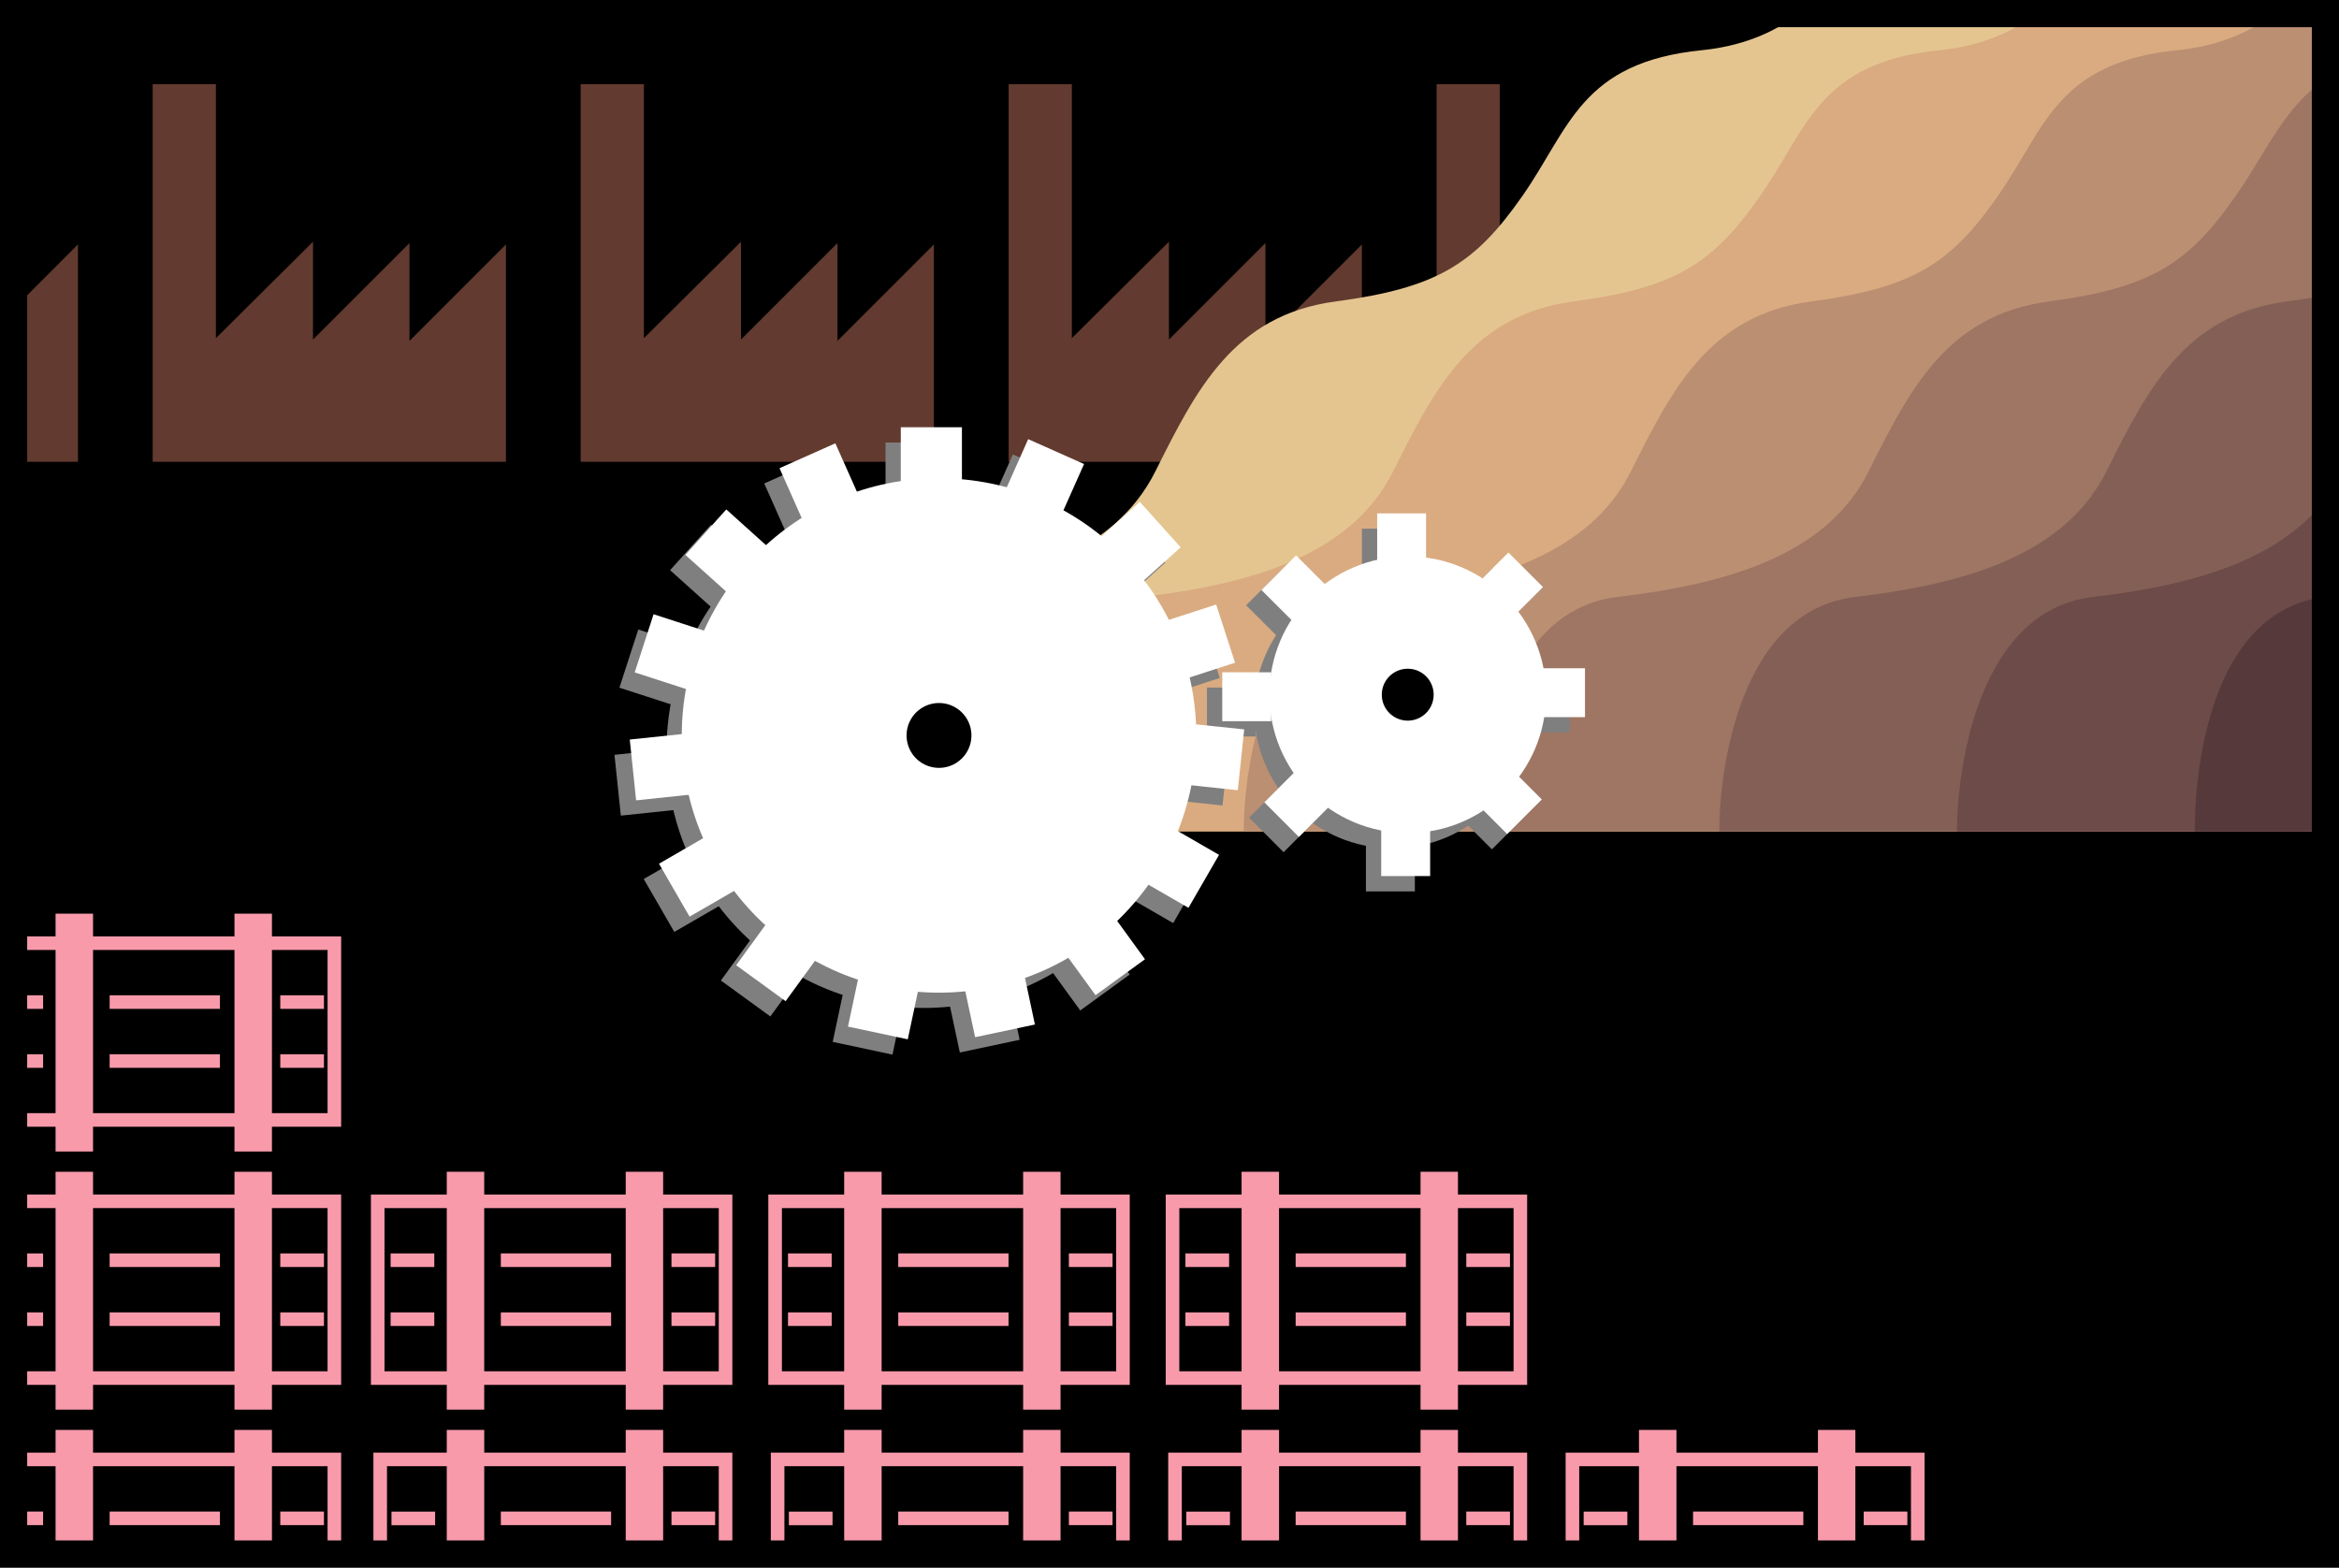 <svg xmlns="http://www.w3.org/2000/svg" width="172.156" height="115.383"><rect width="100%" height="100%" fill="#333333" stroke="none"/><path d="M171.156 114.383V1H1v113.383h170.156"/><path fill="#623a2f" d="m1.04 22.691 4.698-4.699v16H1.04v-11.3m36.198 11.3h-26v-27.8h4.653V24.89l7.148-7.098v7.2l7.102-7.102v7.199l7.097-7.098v16m31.5.001h-26v-27.8h4.653V24.89l7.148-7.098v7.2l7.102-7.102v7.199l7.097-7.098v16m31.5.001h-26v-27.8h4.653V24.89l7.148-7.098v7.2l7.102-7.102v7.199l7.097-7.098v16m31.5.001h-26v-27.8h4.653V24.89l7.148-7.098v7.2l7.102-7.102v7.199l7.097-7.098v16"/><path fill="#e4c590" d="M171.156 61.191H56.54c0-4.5 1.5-16.25 10-17.25s15.5-3.25 18.5-9.25 5.75-11.5 13.25-12.5 10.25-2.75 13.75-7.75 4.293-9.855 13.25-10.75c2.777-.277 5.324-1.25 7.04-2.703h38.827v60.203"/><path fill="#daab80" d="M171.156 61.191H74.04c0-4.5 1.5-16.25 10-17.25s15.5-3.25 18.5-9.25 5.75-11.5 13.25-12.5 10.25-2.75 13.75-7.75 4.293-9.855 13.25-10.75c2.777-.277 5.324-1.25 7.04-2.703h21.327v60.203"/><path fill="#bb8f72" d="M171.156 61.191H91.54c0-4.5 1.5-16.25 10-17.25s15.5-3.25 18.5-9.25 5.75-11.5 13.25-12.5 10.25-2.75 13.75-7.75 4.293-9.855 13.25-10.75c2.777-.277 5.324-1.25 7.04-2.703h3.827v60.203"/><path fill="#9e7663" d="M171.156 61.191H109.04c0-4.5 1.5-16.25 10-17.25s15.5-3.25 18.5-9.25 5.75-11.5 13.25-12.5 10.25-2.75 13.75-7.75c2.309-3.296 3.547-6.53 6.617-8.609v55.36"/><path fill="#845f56" d="M171.156 61.191H126.54c0-4.5 1.5-16.25 10-17.25s15.5-3.25 18.5-9.25 5.75-11.5 13.25-12.5c1-.132 2.024-.28 2.867-.445v39.445"/><path fill="#6c4b48" d="M171.156 61.191H144.04c0-4.5 1.5-16.25 10-17.25 7.438-.875 13.652-2.707 17.117-7.171v24.42"/><path fill="#56393a" d="M171.156 61.191h-9.617c0-4.5 1.117-16.25 9.617-17.25v17.25"/><path fill="#7f7f7f" d="M65.176 37.07h4.5v-4.5h-4.5zm-2.985.797-1.832-4.113-4.109 1.832 1.828 4.11m-2.398 1.937-3.348-3.012-3.012 3.348 3.348 3.008m-1.406 2.75-4.282-1.391-1.39 4.281 4.281 1.387m-.168 3.086-4.476.469.468 4.476 4.477-.473m1.101 2.888L47.38 64.7l2.25 3.894 3.894-2.25m2.179 2.187-2.644 3.64 3.64 2.645 2.645-3.64m2.879 1.114-.934 4.397 4.399.938.937-4.402m3.082-.153.938 4.399 4.402-.934-.938-4.402m2.754-1.399 2.645 3.641 3.64-2.645-2.644-3.64m1.946-2.395 3.898 2.25 2.25-3.898-3.899-2.25m.805-2.981 4.476.473.47-4.477-4.473-.468m-.477-3.051 4.277-1.39-1.39-4.282-4.282 1.39m-1.675-2.589 3.343-3.012-3.011-3.348-3.344 3.016m-2.586-1.688 1.832-4.109-4.113-1.832-1.828 4.11"/><path fill="#7f7f7f" d="M67.988 36.328c-10.457 0-18.933 8.473-18.933 18.93 0 10.457 8.476 18.933 18.933 18.933 10.453 0 18.934-8.476 18.934-18.933 0-10.457-8.48-18.93-18.934-18.93m32.25 6.18h3.598V38.91h-3.598zm-3.425 2.042-2.547-2.546-2.547 2.547 2.547 2.543m-5.43 7.113h3.602v-3.598h-3.602zm5.641 3.43-2.543 2.543 2.543 2.547 2.546-2.547m3.512 5.43h3.602v-3.602h-3.602zm6.727-5.641 2.547 2.547 2.546-2.547-2.546-2.547m2.129-3.512h3.597v-3.6h-3.597zm-2.04-7.027 2.543-2.547-2.543-2.543-2.546 2.543"/><path fill="#7f7f7f" d="M102.488 42.078c-5.625 0-10.183 4.559-10.183 10.18 0 5.625 4.558 10.183 10.183 10.183 5.621 0 10.18-4.558 10.18-10.183 0-5.621-4.559-10.18-10.18-10.18"/><path fill="#fff" d="M66.3 35.945h4.5v-4.5h-4.5zm-2.984.797-1.832-4.113-4.109 1.832 1.828 4.11m-2.398 1.937-3.348-3.012-3.012 3.348 3.348 3.008m-1.406 2.75-4.282-1.391-1.39 4.281 4.281 1.387m-.168 3.086-4.476.469.468 4.476 4.477-.473m1.101 2.887-3.894 2.25 2.25 3.895 3.894-2.25m2.18 2.187-2.644 3.64 3.64 2.645 2.645-3.64m2.879 1.113-.934 4.398 4.399.938.937-4.402m3.082-.153.938 4.399 4.402-.934-.938-4.402m2.754-1.398 2.645 3.64 3.64-2.645-2.644-3.64m1.945-2.395 3.899 2.25 2.25-3.898-3.899-2.25m.805-2.981 4.476.473.47-4.477-4.473-.468m-.477-3.051 4.277-1.39-1.39-4.282-4.282 1.39m-1.675-2.589 3.343-3.012-3.011-3.348-3.344 3.016m-2.586-1.687 1.832-4.11-4.113-1.832-1.828 4.11"/><path fill="#fff" d="M69.113 35.203c-10.457 0-18.933 8.473-18.933 18.93 0 10.457 8.476 18.933 18.933 18.933 10.453 0 18.934-8.476 18.934-18.933 0-10.457-8.48-18.93-18.934-18.93"/><path d="M69.113 51.746a2.386 2.386 0 1 0 0 4.773 2.386 2.386 0 0 0 0-4.773"/><path fill="#fff" d="M101.363 41.383h3.598v-3.598h-3.598zm-3.425 2.043-2.547-2.547-2.547 2.547 2.547 2.543m-5.431 7.113h3.603v-3.598H89.96zm5.642 3.43-2.543 2.543 2.543 2.547 2.546-2.547m3.512 5.429h3.602v-3.601h-3.602zm6.727-5.64 2.547 2.547 2.546-2.547-2.546-2.547m2.129-3.512h3.597v-3.601h-3.597zm-2.04-7.027 2.543-2.547-2.543-2.543-2.546 2.543"/><path fill="#fff" d="M103.613 40.953c-5.625 0-10.183 4.559-10.183 10.18 0 5.625 4.558 10.183 10.183 10.183 5.621 0 10.18-4.558 10.18-10.183 0-5.621-4.559-10.18-10.18-10.18"/><path d="M103.613 49.223a1.91 1.91 0 0 0 0 3.82 1.907 1.907 0 0 0 1.907-1.91c0-1.055-.852-1.91-1.907-1.91"/><path fill="none" stroke="#f89aaa" d="M24.61 114.406v-6.984H.976m.001 4.336h2.195m17.457 0h3.215m-15.774 0h8.118"/><path fill="#f89aaa" d="M4.09 114.406h2.758v-9.156H4.09zm13.168 0h2.758v-9.156h-2.758zm0 0"/><path fill="none" stroke="#f89aaa" d="M.977 101.434h23.632V88.422H1.04m-.126 8.676h2.258m-2.132-4.34h2.132m17.457 4.34h3.215m-3.215-4.34h3.215M8.07 97.098h8.118m-8.118-4.34h8.118"/><path fill="#f89aaa" d="M6.848 103.758V86.25H4.09v17.508h2.758m13.168 0V86.25h-2.758v17.508h2.758"/><path fill="none" stroke="#f89aaa" d="M1.04 82.434h23.57V69.422H.976m.001 8.676h2.195m-2.258-4.34h2.258m17.457 4.34h3.215m-3.215-4.34h3.215M8.07 78.098h8.118m-8.118-4.34h8.118"/><path fill="#f89aaa" d="M6.848 84.758V67.25H4.09v17.508h2.758m13.168 0V67.25h-2.758v17.508h2.758"/><path fill="none" stroke="#f89aaa" d="M49.422 111.758h3.215m-15.774 0h8.117"/><path fill="#f89aaa" d="M32.883 114.406h2.758v-9.156h-2.758zm13.172 0h2.754v-9.156h-2.754zm0 0"/><path fill="none" stroke="#f89aaa" d="M27.984 114.406v-6.984h25.418v6.984m-21.375-2.644h-3.214M27.8 101.434h25.602V88.422H27.801Zm21.622-4.336h3.215m-3.215-4.34h3.215m-15.774 4.34h8.117m-8.117-4.34h8.117"/><path fill="#f89aaa" d="M35.64 103.758V86.25h-2.757v17.508h2.758m13.168 0V86.25h-2.754v17.508h2.754"/><path fill="none" stroke="#f89aaa" d="M28.75 97.098h3.215m-3.215-4.34h3.215m46.707 19h3.215m-15.774 0h8.117"/><path fill="#f89aaa" d="M62.133 114.406h2.758v-9.156h-2.758zm13.172 0h2.754v-9.156h-2.754zm0 0"/><path fill="none" stroke="#f89aaa" d="M57.234 114.406v-6.984h25.418v6.984m-21.375-2.644h-3.214m-1.013-10.328h25.602V88.422H57.051zm21.622-4.336h3.215m-3.215-4.34h3.215m-15.774 4.34h8.117m-8.117-4.34h8.117"/><path fill="#f89aaa" d="M64.89 103.758V86.25h-2.757v17.508h2.758m13.168 0V86.25h-2.754v17.508h2.754"/><path fill="none" stroke="#f89aaa" d="M58 97.098h3.215M58 92.758h3.215m46.707 19h3.215m-15.774 0h8.117"/><path fill="#f89aaa" d="M91.383 114.406h2.758v-9.156h-2.758zm13.172 0h2.754v-9.156h-2.754zm0 0"/><path fill="none" stroke="#f89aaa" d="M86.484 114.406v-6.984h25.418v6.984m-21.375-2.644h-3.214M86.3 101.434h25.602V88.422H86.301Zm21.622-4.336h3.215m-3.215-4.34h3.215m-15.774 4.34h8.117m-8.117-4.34h8.117"/><path fill="#f89aaa" d="M94.14 103.758V86.25h-2.757v17.508h2.758m13.168 0V86.25h-2.754v17.508h2.754"/><path fill="none" stroke="#f89aaa" d="M87.25 97.098h3.215m-3.215-4.34h3.215m46.707 19h3.215m-15.774 0h8.117"/><path fill="#f89aaa" d="M120.633 114.406h2.758v-9.156h-2.758zm13.172 0h2.754v-9.156h-2.754zm0 0"/><path fill="none" stroke="#f89aaa" d="M115.734 114.406v-6.984h25.418v6.984m-21.375-2.644h-3.215"/><path fill="none" stroke="#000" stroke-width="2" d="M171.156 114.383V1H1v113.383Zm0 0"/></svg>
